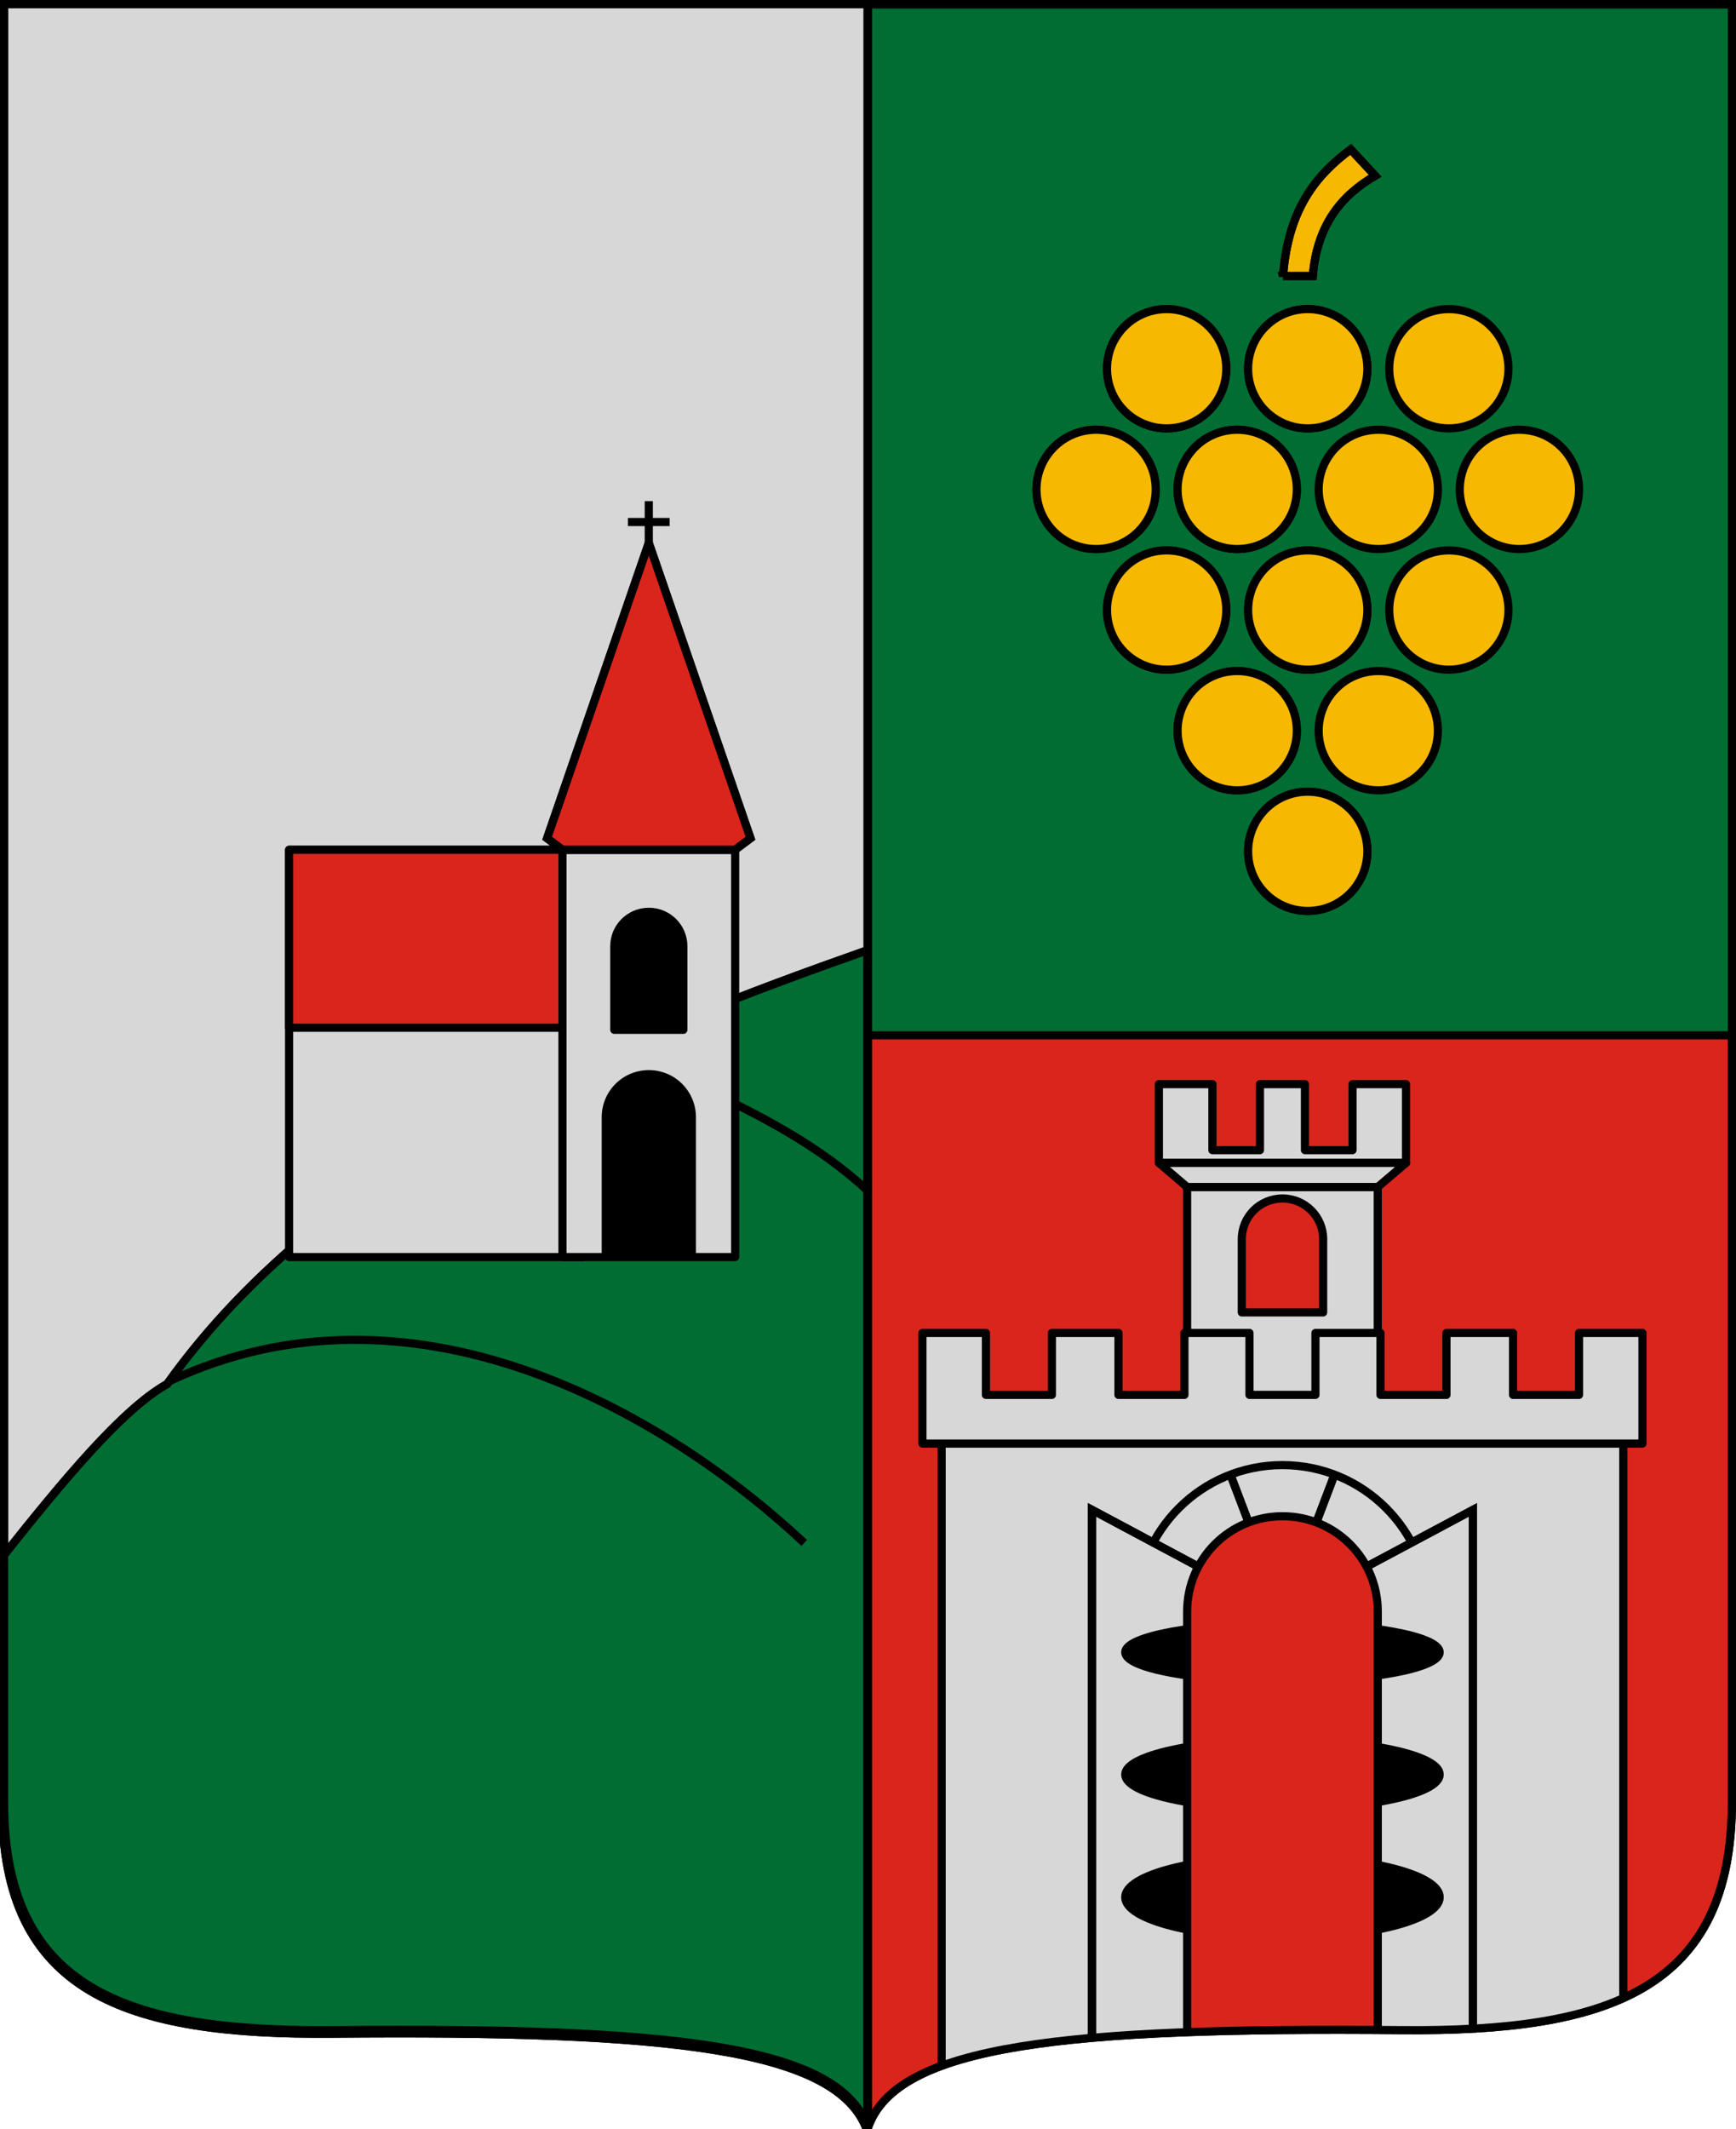 <?xml version="1.0" encoding="UTF-8" standalone="no"?>
<!-- Created with Inkscape (http://www.inkscape.org/) -->

<svg
   xmlns:dc="http://purl.org/dc/elements/1.1/"
   xmlns:cc="http://creativecommons.org/ns#"
   xmlns:rdf="http://www.w3.org/1999/02/22-rdf-syntax-ns#"
   xmlns:svg="http://www.w3.org/2000/svg"
   xmlns="http://www.w3.org/2000/svg"
   xmlns:sodipodi="http://sodipodi.sourceforge.net/DTD/sodipodi-0.dtd"
   xmlns:inkscape="http://www.inkscape.org/namespaces/inkscape"
   width="169.242mm"
   height="207.484mm"
   viewBox="0 0 169.242 207.484"
   version="1.1"
   id="svg8"
   inkscape:version="0.92.3 (2405546, 2018-03-11)"
   sodipodi:docname="HUN Doba címer.svg">
  <sodipodi:namedview
     id="base"
     pagecolor="#ffffff"
     bordercolor="#666666"
     borderopacity="1.0"
     inkscape:pageopacity="0.0"
     inkscape:pageshadow="2"
     inkscape:zoom="0.5"
     inkscape:cx="595.61417"
     inkscape:cy="293.29388"
     inkscape:document-units="mm"
     inkscape:current-layer="layer2"
     showgrid="false"
     showborder="false"
     inkscape:snap-bbox="true"
     inkscape:snap-global="false"
     inkscape:window-width="1853"
     inkscape:window-height="1025"
     inkscape:window-x="67"
     inkscape:window-y="27"
     inkscape:window-maximized="1"
     showguides="true"
     inkscape:guide-bbox="true"
     inkscape:object-paths="true"
     inkscape:snap-intersection-paths="true"
     inkscape:snap-bbox-midpoints="true"
     inkscape:snap-bbox-edge-midpoints="true"
     inkscape:bbox-nodes="true"
     inkscape:bbox-paths="true"
     inkscape:snap-center="true"
     inkscape:snap-object-midpoints="true"
     inkscape:lockguides="false"
     fit-margin-top="0"
     fit-margin-left="0"
     fit-margin-right="0"
     fit-margin-bottom="0"
     inkscape:snap-smooth-nodes="true"
     inkscape:snap-midpoints="true"
     inkscape:snap-text-baseline="true" />
  <defs
     id="defs2">
    <inkscape:perspective
       id="perspective1025"
       inkscape:persp3d-origin="84.751186 : 62.196268 : 1"
       inkscape:vp_z="169.50236 : 93.294403 : 1"
       inkscape:vp_y="0 : 999.99996 : 0"
       inkscape:vp_x="0 : 93.294403 : 1"
       sodipodi:type="inkscape:persp3d" />
    <clipPath
       clipPathUnits="userSpaceOnUse"
       id="clipPath1566">
      <path
         style="opacity:1;vector-effect:none;fill:none;fill-opacity:1;stroke:#000000;stroke-width:0.45;stroke-linecap:butt;stroke-linejoin:miter;stroke-miterlimit:4;stroke-dasharray:none;stroke-dashoffset:0;stroke-opacity:1;paint-order:markers stroke fill"
         d="m 2006.152,1241.104 c -23.845,-15.93 -43.242,-44.922 -43.242,-77.184 v -100.435 h 168.734 v 100.435 c 0,32.262 -19.396,61.254 -43.242,77.184 -15.31,10.228 -27.532,16.807 -41.125,25.007 -13.594,-8.2 -25.816,-14.779 -41.125,-25.007 z"
         id="path1568"
         inkscape:connector-curvature="0"
         sodipodi:nodetypes="ssccsscs"
         inkscape:transform-center-x="42.183427"
         inkscape:transform-center-y="101.67094" />
    </clipPath>
    <clipPath
       id="clipPath3854"
       clipPathUnits="userSpaceOnUse">
      <path
         inkscape:transform-center-y="-101.38069"
         inkscape:transform-center-x="42.264602"
         sodipodi:nodetypes="cscscc"
         inkscape:connector-curvature="0"
         id="path3856"
         d="m 2578.262,1767.634 v 81.319 c 0,83.714 55.988,103.508 84.529,109.674 28.541,-6.166 84.529,-25.96 84.529,-109.674 v -81.319 z"
         style="opacity:1;vector-effect:none;fill:none;fill-opacity:1;stroke:#000000;stroke-width:0.582;stroke-linecap:butt;stroke-linejoin:miter;stroke-miterlimit:4;stroke-dasharray:none;stroke-dashoffset:0;stroke-opacity:1;paint-order:markers stroke fill" />
    </clipPath>
    <clipPath
       clipPathUnits="userSpaceOnUse"
       id="clipPath1242">
      <path
         inkscape:transform-center-y="103.78526"
         inkscape:transform-center-x="-42.111893"
         sodipodi:nodetypes="ccsscc"
         inkscape:connector-curvature="0"
         id="path1244"
         d="m 2910.953,2194.959 h 84.224 v 175.224 c 0,18.298 -12.022,22.417 -32.209,22.235 -32.766,-0.295 -49.232,1.423 -52.015,9.499 z"
         style="opacity:1;vector-effect:none;fill:none;fill-opacity:1;stroke:#000000;stroke-width:0.794;stroke-linecap:butt;stroke-linejoin:miter;stroke-miterlimit:4;stroke-dasharray:none;stroke-dashoffset:0;stroke-opacity:1;paint-order:markers stroke fill" />
    </clipPath>
  </defs>
  <g
     transform="translate(-2561.749,-2194.562)"
     inkscape:groupmode="layer"
     id="layer2"
     inkscape:label="RASZTER" />
  <g
     transform="translate(-2561.749,-2194.562)"
     inkscape:label="1. réteg"
     inkscape:groupmode="layer"
     id="layer1">
    <g
       id="g1546">
      <path
         inkscape:transform-center-y="103.78526"
         inkscape:transform-center-x="42.11191"
         sodipodi:nodetypes="ccsscc"
         inkscape:connector-curvature="0"
         id="path929"
         d="m 2646.37,2194.959 h -84.224 v 175.224 c 0,18.298 12.022,22.417 32.209,22.235 32.766,-0.295 49.232,1.423 52.015,9.499 z"
         style="opacity:1;vector-effect:none;fill:#d7d7d7;fill-opacity:1;stroke:#000000;stroke-width:0.794;stroke-linecap:butt;stroke-linejoin:miter;stroke-miterlimit:4;stroke-dasharray:none;stroke-dashoffset:0;stroke-opacity:1;paint-order:markers stroke fill" />
      <path
         style="opacity:1;vector-effect:none;fill:#da251c;fill-opacity:1;stroke:#000000;stroke-width:0.794;stroke-linecap:butt;stroke-linejoin:miter;stroke-miterlimit:4;stroke-dasharray:none;stroke-dashoffset:0;stroke-opacity:1;paint-order:markers stroke fill"
         d="m 2646.37,2194.959 h 84.224 v 175.224 c 0,18.298 -12.022,22.417 -32.209,22.235 -32.766,-0.295 -49.232,1.423 -52.015,9.499"
         id="path931"
         inkscape:connector-curvature="0"
         sodipodi:nodetypes="ccssc"
         inkscape:transform-center-x="-42.111893"
         inkscape:transform-center-y="103.78526" />
      <path
         id="rect933"
         transform="matrix(0.265,0,0,0.265,2679.053,2173.418)"
         d="M -123.525,81.418 V 460.551 H 194.801 V 81.418 Z"
         style="opacity:1;vector-effect:none;fill:#006d33;fill-opacity:1;fill-rule:evenodd;stroke:#000000;stroke-width:3;stroke-linecap:round;stroke-linejoin:round;stroke-miterlimit:4;stroke-dasharray:none;stroke-dashoffset:0;stroke-opacity:1"
         inkscape:connector-curvature="0" />
      <path
         id="path938"
         transform="matrix(0.265,0,0,0.265,2679.053,2173.418)"
         d="m -123.525,429.24 c -85.353,30.066 -196.18,73.439 -257.646,159.541 -16.497,9.281 -38.102,35.302 -60.68,63.729 v 91.17 c 0,69.159 45.435,84.725 121.732,84.037 123.839,-1.116 186.074,5.378 196.594,35.902 z"
         style="opacity:1;vector-effect:none;fill:#006d33;fill-opacity:1;stroke:#000000;stroke-width:3;stroke-linecap:butt;stroke-linejoin:miter;stroke-miterlimit:4;stroke-dasharray:none;stroke-dashoffset:0;stroke-opacity:1;paint-order:markers stroke fill"
         inkscape:connector-curvature="0" />
      <path
         sodipodi:nodetypes="cc"
         inkscape:connector-curvature="0"
         id="path940"
         d="m 2578.202,2329.199 c 23.734,-11.178 48.251,2.931 61.949,15.731"
         style="opacity:1;vector-effect:none;fill:none;fill-opacity:1;stroke:#000000;stroke-width:0.794;stroke-linecap:butt;stroke-linejoin:miter;stroke-miterlimit:4;stroke-dasharray:none;stroke-dashoffset:0;stroke-opacity:1;paint-order:markers stroke fill" />
      <path
         sodipodi:nodetypes="cc"
         inkscape:connector-curvature="0"
         id="path942"
         d="m 2646.37,2310.646 c -4.739,-4.44 -10.648,-7.476 -16.73,-10.306"
         style="opacity:1;vector-effect:none;fill:none;fill-opacity:1;stroke:#000000;stroke-width:0.794;stroke-linecap:butt;stroke-linejoin:miter;stroke-miterlimit:4;stroke-dasharray:none;stroke-dashoffset:0;stroke-opacity:1;paint-order:markers stroke fill" />
      <path
         style="opacity:1;vector-effect:none;fill:none;fill-opacity:1;stroke:#000000;stroke-width:0.794;stroke-linecap:butt;stroke-linejoin:miter;stroke-miterlimit:4;stroke-dasharray:none;stroke-dashoffset:0;stroke-opacity:1;paint-order:markers stroke fill"
         d="m 2646.37,2194.959 h -84.224 v 175.224 c 0,18.298 12.022,22.417 32.209,22.235 32.766,-0.295 49.232,1.423 52.015,9.499 z"
         id="path947"
         inkscape:connector-curvature="0"
         sodipodi:nodetypes="ccsscc"
         inkscape:transform-center-x="42.11191"
         inkscape:transform-center-y="103.78526" />
      <path
         style="opacity:1;vector-effect:none;fill:none;fill-opacity:1;stroke:#000000;stroke-width:3;stroke-linecap:butt;stroke-linejoin:miter;stroke-miterlimit:4;stroke-dasharray:none;stroke-dashoffset:0;stroke-opacity:1;paint-order:markers stroke fill"
         d="m -123.525,429.24 c -85.353,30.066 -196.18,73.439 -257.646,159.541 -16.497,9.281 -38.102,35.302 -60.68,63.729 v 91.17 c 0,69.159 45.435,84.725 121.732,84.037 123.839,-1.116 186.074,5.378 196.594,35.902 z"
         transform="matrix(0.265,0,0,0.265,2679.053,2173.418)"
         id="path949"
         inkscape:connector-curvature="0" />
      <g
         transform="translate(-343.958)"
         id="g988">
        <rect
           y="2277.382"
           x="2933.891"
           height="39.692"
           width="28.672"
           id="rect955"
           style="opacity:1;vector-effect:none;fill:#d7d7d7;fill-opacity:1;fill-rule:evenodd;stroke:#000000;stroke-width:0.794;stroke-linecap:round;stroke-linejoin:round;stroke-miterlimit:4;stroke-dasharray:none;stroke-dashoffset:0;stroke-opacity:1" />
        <rect
           style="opacity:1;vector-effect:none;fill:#da251c;fill-opacity:1;fill-rule:evenodd;stroke:#000000;stroke-width:0.794;stroke-linecap:round;stroke-linejoin:round;stroke-miterlimit:4;stroke-dasharray:none;stroke-dashoffset:0;stroke-opacity:1"
           id="rect957"
           width="28.672"
           height="17.346"
           x="2933.891"
           y="2277.382" />
        <rect
           style="opacity:1;vector-effect:none;fill:#d7d7d7;fill-opacity:1;fill-rule:evenodd;stroke:#000000;stroke-width:0.794;stroke-linecap:round;stroke-linejoin:round;stroke-miterlimit:4;stroke-dasharray:none;stroke-dashoffset:0;stroke-opacity:1"
           id="rect953"
           width="16.836"
           height="39.692"
           x="2960.541"
           y="2277.382" />
        <path
           inkscape:transform-center-y="21.767261"
           inkscape:transform-center-x="-4.9578909"
           inkscape:connector-curvature="0"
           id="path963"
           d="m 2977.376,2277.382 1.498,-1.122 -9.916,-28.788 -9.916,28.788 1.498,1.122 c 5.612,0 11.224,0 16.836,0 z"
           style="opacity:1;vector-effect:none;fill:#da251c;fill-opacity:1;stroke:#000000;stroke-width:0.794;stroke-linecap:butt;stroke-linejoin:miter;stroke-miterlimit:4;stroke-dasharray:none;stroke-dashoffset:0;stroke-opacity:1;paint-order:markers stroke fill"
           sodipodi:nodetypes="cccccc" />
        <path
           style="opacity:1;vector-effect:none;fill:none;fill-opacity:1;stroke:#000000;stroke-width:0.794;stroke-linecap:butt;stroke-linejoin:miter;stroke-miterlimit:4;stroke-dasharray:none;stroke-dashoffset:0;stroke-opacity:1;paint-order:markers stroke fill"
           d="m 2968.958,2243.404 v 4.068"
           id="path965"
           inkscape:connector-curvature="0" />
        <path
           inkscape:connector-curvature="0"
           id="path967"
           d="m 2970.992,2245.438 h -4.068"
           style="opacity:1;vector-effect:none;fill:none;fill-opacity:1;stroke:#000000;stroke-width:0.794;stroke-linecap:butt;stroke-linejoin:miter;stroke-miterlimit:4;stroke-dasharray:none;stroke-dashoffset:0;stroke-opacity:1;paint-order:markers stroke fill" />
        <path
           style="opacity:1;vector-effect:none;fill:none;fill-opacity:1;fill-rule:evenodd;stroke:#000000;stroke-width:0.794;stroke-linecap:round;stroke-linejoin:round;stroke-miterlimit:4;stroke-dasharray:none;stroke-dashoffset:0;stroke-opacity:1"
           d="m 2965.593,2294.926 v -8.132 c 0,-1.865 1.502,-3.367 3.367,-3.367 1.865,0 3.367,1.502 3.367,3.367 v 8.132 z"
           id="rect969"
           inkscape:connector-curvature="0"
           sodipodi:nodetypes="cssscc" />
        <path
           sodipodi:nodetypes="cssscc"
           inkscape:connector-curvature="0"
           id="path972"
           d="m 2965.593,2294.926 v -8.132 c 0,-1.865 1.502,-3.367 3.367,-3.367 1.865,0 3.367,1.502 3.367,3.367 v 8.132 z"
           style="opacity:1;vector-effect:none;fill:#000000;fill-opacity:1;fill-rule:evenodd;stroke:none;stroke-width:0.794;stroke-linecap:round;stroke-linejoin:round;stroke-miterlimit:4;stroke-dasharray:none;stroke-dashoffset:0;stroke-opacity:1" />
        <path
           style="opacity:1;vector-effect:none;fill:#000000;fill-opacity:1;fill-rule:evenodd;stroke:none;stroke-width:0.794;stroke-linecap:round;stroke-linejoin:round;stroke-miterlimit:4;stroke-dasharray:none;stroke-dashoffset:0;stroke-opacity:1"
           d="m 2964.366,2317.075 v -13.626 c 0,-2.545 2.049,-4.594 4.594,-4.594 2.545,0 4.594,2.049 4.594,4.594 v 13.626 z"
           id="path974"
           inkscape:connector-curvature="0"
           sodipodi:nodetypes="cssscc" />
        <path
           sodipodi:nodetypes="cccccc"
           style="opacity:1;vector-effect:none;fill:none;fill-opacity:1;stroke:#000000;stroke-width:0.794;stroke-linecap:butt;stroke-linejoin:miter;stroke-miterlimit:4;stroke-dasharray:none;stroke-dashoffset:0;stroke-opacity:1;paint-order:markers stroke fill"
           d="m 2977.376,2277.382 1.498,-1.122 -9.916,-28.788 -9.916,28.788 1.498,1.122 c 5.612,0 11.224,0 16.836,0 z"
           id="path976"
           inkscape:connector-curvature="0"
           inkscape:transform-center-x="-4.9578909"
           inkscape:transform-center-y="21.767261" />
      </g>
      <g
         clip-path="url(#clipPath1242)"
         transform="translate(-264.583)"
         id="g1170">
        <rect
           style="opacity:1;vector-effect:none;fill:#d7d7d7;fill-opacity:1;fill-rule:evenodd;stroke:#000000;stroke-width:0.794;stroke-linecap:round;stroke-linejoin:round;stroke-miterlimit:4;stroke-dasharray:none;stroke-dashoffset:0;stroke-opacity:1"
           id="rect990"
           width="66.455"
           height="73.071"
           x="2918.132"
           y="2333.802" />
        <rect
           style="opacity:1;vector-effect:none;fill:#d7d7d7;fill-opacity:1;fill-rule:evenodd;stroke:#000000;stroke-width:0.794;stroke-linecap:round;stroke-linejoin:round;stroke-miterlimit:4;stroke-dasharray:none;stroke-dashoffset:0;stroke-opacity:1"
           id="rect994"
           width="18.585"
           height="22.141"
           x="2942.065"
           y="2310.247" />
        <path
           style="opacity:1;vector-effect:none;fill:#d7d7d7;fill-opacity:1;fill-rule:evenodd;stroke:#000000;stroke-width:0.794;stroke-linecap:round;stroke-linejoin:round;stroke-miterlimit:4;stroke-dasharray:none;stroke-dashoffset:0;stroke-opacity:1"
           d="m 2939.311,2300.222 v 7.676 h 24.09 v -7.676 h -5.213 v 6.432 h -4.637 v -6.432 h -4.386 v 6.432 h -4.637 v -6.432 z"
           id="rect996"
           inkscape:connector-curvature="0" />
        <path
           style="opacity:1;vector-effect:none;fill:#d7d7d7;fill-opacity:1;fill-rule:evenodd;stroke:#000000;stroke-width:0.794;stroke-linecap:round;stroke-linejoin:round;stroke-miterlimit:4;stroke-dasharray:none;stroke-dashoffset:0;stroke-opacity:1"
           d="m 2939.314,2307.899 h 24.09 l -2.754,2.348 h -18.585 z"
           id="rect998"
           inkscape:connector-curvature="0"
           sodipodi:nodetypes="ccccc" />
        <path
           style="opacity:1;vector-effect:none;fill:#d7d7d7;fill-opacity:1;fill-rule:evenodd;stroke:#000000;stroke-width:0.794;stroke-linecap:round;stroke-linejoin:round;stroke-miterlimit:4;stroke-dasharray:none;stroke-dashoffset:0;stroke-opacity:1"
           d="m 2916.257,2324.47 v 10.782 h 70.198 v -10.782 h -6.185 v 6.038 h -6.431 v -6.038 h -6.492 v 6.038 h -6.431 v -6.038 h -6.342 v 6.038 h -6.431 v -6.038 h -6.341 v 6.038 h -6.431 v -6.038 h -6.492 v 6.038 h -6.431 v -6.038 z"
           id="rect1004"
           inkscape:connector-curvature="0" />
        <circle
           style="opacity:1;vector-effect:none;fill:none;fill-opacity:1;fill-rule:evenodd;stroke:#000000;stroke-width:0.794;stroke-linecap:butt;stroke-linejoin:miter;stroke-miterlimit:4;stroke-dasharray:none;stroke-dashoffset:0;stroke-opacity:1"
           id="path1017"
           cx="2951.358"
           cy="2351.625"
           r="14.275" />
        <path
           style="opacity:1;vector-effect:none;fill:#d7d7d7;fill-opacity:1;stroke:#000000;stroke-width:0.794;stroke-linecap:butt;stroke-linejoin:miter;stroke-miterlimit:4;stroke-dasharray:none;stroke-dashoffset:0;stroke-opacity:1;paint-order:markers stroke fill"
           d="m 2946.286,2338.282 5.073,13.344 -18.57,-9.916 v 55.298 h 18.57"
           id="path1019"
           inkscape:connector-curvature="0"
           inkscape:transform-center-x="9.2851894"
           inkscape:transform-center-y="48.35661" />
        <path
           inkscape:transform-center-y="48.35661"
           inkscape:transform-center-x="-9.2852113"
           inkscape:connector-curvature="0"
           id="path1142"
           d="m 2956.432,2338.282 -5.073,13.344 18.57,-9.916 v 55.298 h -18.57"
           style="opacity:1;vector-effect:none;fill:#d7d7d7;fill-opacity:1;stroke:#000000;stroke-width:0.794;stroke-linecap:butt;stroke-linejoin:miter;stroke-miterlimit:4;stroke-dasharray:none;stroke-dashoffset:0;stroke-opacity:1;paint-order:markers stroke fill" />
        <path
           style="opacity:1;vector-effect:none;fill:#da251c;fill-opacity:1;fill-rule:evenodd;stroke:#000000;stroke-width:0.794;stroke-linecap:round;stroke-linejoin:round;stroke-miterlimit:4;stroke-dasharray:none;stroke-dashoffset:0;stroke-opacity:1"
           d="m 2947.393,2322.47 v -7.138 c 0,-2.197 1.769,-3.966 3.966,-3.966 2.197,0 3.966,1.769 3.966,3.966 v 7.138 z"
           id="rect1144"
           inkscape:connector-curvature="0"
           sodipodi:nodetypes="cssscc" />
        <path
           inkscape:transform-center-y="48.35661"
           inkscape:transform-center-x="9.2851894"
           inkscape:connector-curvature="0"
           id="path1151"
           d="m 2946.286,2338.282 5.073,13.344 -18.57,-9.916 v 55.298 h 18.57"
           style="opacity:1;vector-effect:none;fill:none;fill-opacity:1;stroke:#000000;stroke-width:0.794;stroke-linecap:butt;stroke-linejoin:miter;stroke-miterlimit:4;stroke-dasharray:none;stroke-dashoffset:0;stroke-opacity:1;paint-order:markers stroke fill" />
        <path
           style="opacity:1;vector-effect:none;fill:none;fill-opacity:1;stroke:#000000;stroke-width:0.794;stroke-linecap:butt;stroke-linejoin:miter;stroke-miterlimit:4;stroke-dasharray:none;stroke-dashoffset:0;stroke-opacity:1;paint-order:markers stroke fill"
           d="m 2956.432,2338.282 -5.073,13.344 18.57,-9.916 v 55.298 h -18.57"
           id="path1153"
           inkscape:connector-curvature="0"
           inkscape:transform-center-x="-9.2852113"
           inkscape:transform-center-y="48.35661" />
        <ellipse
           cy="2355.593"
           cx="2951.358"
           id="circle1021"
           style="opacity:1;vector-effect:none;fill:#000000;fill-opacity:1;fill-rule:evenodd;stroke:#000000;stroke-width:0.794;stroke-linecap:butt;stroke-linejoin:miter;stroke-miterlimit:4;stroke-dasharray:none;stroke-dashoffset:0;stroke-opacity:1"
           rx="15.329"
           ry="2.831" />
        <ellipse
           ry="3.954"
           rx="15.329"
           style="opacity:1;vector-effect:none;fill:#000000;fill-opacity:1;fill-rule:evenodd;stroke:#000000;stroke-width:0.794;stroke-linecap:butt;stroke-linejoin:miter;stroke-miterlimit:4;stroke-dasharray:none;stroke-dashoffset:0;stroke-opacity:1"
           id="ellipse1026"
           cx="2951.358"
           cy="2379.467" />
        <ellipse
           ry="3.368"
           rx="15.329"
           style="opacity:1;vector-effect:none;fill:#000000;fill-opacity:1;fill-rule:evenodd;stroke:#000000;stroke-width:0.794;stroke-linecap:butt;stroke-linejoin:miter;stroke-miterlimit:4;stroke-dasharray:none;stroke-dashoffset:0;stroke-opacity:1"
           id="ellipse1134"
           cx="2951.358"
           cy="2367.507" />
        <path
           style="opacity:1;vector-effect:none;fill:#da251c;fill-opacity:1;fill-rule:evenodd;stroke:#000000;stroke-width:0.794;stroke-linecap:round;stroke-linejoin:round;stroke-miterlimit:4;stroke-dasharray:none;stroke-dashoffset:0;stroke-opacity:1"
           d="m 2942.065,2400.513 v -48.887 c 0,-5.148 4.144,-9.293 9.293,-9.293 5.148,0 9.293,4.145 9.293,9.293 v 48.887 z"
           id="rect1012"
           inkscape:connector-curvature="0"
           sodipodi:nodetypes="cssscc" />
      </g>
      <path
         inkscape:transform-center-y="103.78526"
         inkscape:transform-center-x="-42.111893"
         sodipodi:nodetypes="ccsscc"
         inkscape:connector-curvature="0"
         id="path951"
         d="m 2646.371,2194.959 h 84.224 v 175.224 c 0,18.298 -12.022,22.417 -32.209,22.235 -32.766,-0.295 -49.232,1.423 -52.015,9.499 z"
         style="opacity:1;vector-effect:none;fill:none;fill-opacity:1;stroke:#000000;stroke-width:0.794;stroke-linecap:butt;stroke-linejoin:miter;stroke-miterlimit:4;stroke-dasharray:none;stroke-dashoffset:0;stroke-opacity:1;paint-order:markers stroke fill" />
      <g
         transform="translate(-259.292)"
         id="g1377">
        <circle
           style="opacity:1;vector-effect:none;fill:#f6b801;fill-opacity:1;fill-rule:evenodd;stroke:#000000;stroke-width:0.794;stroke-linecap:butt;stroke-linejoin:miter;stroke-miterlimit:4;stroke-dasharray:none;stroke-dashoffset:0;stroke-opacity:1"
           id="path1246"
           cx="2948.532"
           cy="2230.499"
           r="5.813"
           inkscape:transform-center-x="17.305703"
           inkscape:transform-center-y="17.21215" />
        <circle
           r="5.813"
           cy="2230.499"
           cx="2948.532"
           id="circle1248"
           style="opacity:1;vector-effect:none;fill:#f6b801;fill-opacity:1;fill-rule:evenodd;stroke:#000000;stroke-width:0.794;stroke-linecap:butt;stroke-linejoin:miter;stroke-miterlimit:4;stroke-dasharray:none;stroke-dashoffset:0;stroke-opacity:1"
           inkscape:transform-center-x="17.305703"
           inkscape:transform-center-y="17.21215" />
        <circle
           style="opacity:1;vector-effect:none;fill:#f6b801;fill-opacity:1;fill-rule:evenodd;stroke:#000000;stroke-width:0.794;stroke-linecap:butt;stroke-linejoin:miter;stroke-miterlimit:4;stroke-dasharray:none;stroke-dashoffset:0;stroke-opacity:1"
           id="circle1250"
           cx="2934.777"
           cy="2230.499"
           r="5.813"
           inkscape:transform-center-x="31.061074"
           inkscape:transform-center-y="17.21215" />
        <circle
           inkscape:transform-center-y="17.21215"
           inkscape:transform-center-x="31.061074"
           r="5.813"
           cy="2230.499"
           cx="2934.777"
           id="circle1252"
           style="opacity:1;vector-effect:none;fill:#f6b801;fill-opacity:1;fill-rule:evenodd;stroke:#000000;stroke-width:0.794;stroke-linecap:butt;stroke-linejoin:miter;stroke-miterlimit:4;stroke-dasharray:none;stroke-dashoffset:0;stroke-opacity:1" />
        <circle
           style="opacity:1;vector-effect:none;fill:#f6b801;fill-opacity:1;fill-rule:evenodd;stroke:#000000;stroke-width:0.794;stroke-linecap:butt;stroke-linejoin:miter;stroke-miterlimit:4;stroke-dasharray:none;stroke-dashoffset:0;stroke-opacity:1"
           id="circle1254"
           cx="-2962.288"
           cy="2230.499"
           r="5.813"
           inkscape:transform-center-x="3.5503309"
           inkscape:transform-center-y="17.21215"
           transform="scale(-1,1)" />
        <circle
           inkscape:transform-center-y="-7.7565516e-06"
           inkscape:transform-center-x="-13.755371"
           style="opacity:1;vector-effect:none;fill:#f6b801;fill-opacity:1;fill-rule:evenodd;stroke:#000000;stroke-width:0.794;stroke-linecap:butt;stroke-linejoin:miter;stroke-miterlimit:4;stroke-dasharray:none;stroke-dashoffset:0;stroke-opacity:1"
           id="circle1256"
           cx="-2969.166"
           cy="2242.257"
           r="5.813"
           transform="scale(-1,1)" />
        <circle
           r="5.813"
           cy="2242.257"
           cx="2941.655"
           id="circle1258"
           style="opacity:1;vector-effect:none;fill:#f6b801;fill-opacity:1;fill-rule:evenodd;stroke:#000000;stroke-width:0.794;stroke-linecap:butt;stroke-linejoin:miter;stroke-miterlimit:4;stroke-dasharray:none;stroke-dashoffset:0;stroke-opacity:1" />
        <circle
           inkscape:transform-center-y="-7.7565516e-06"
           inkscape:transform-center-x="13.755372"
           style="opacity:1;vector-effect:none;fill:#f6b801;fill-opacity:1;fill-rule:evenodd;stroke:#000000;stroke-width:0.794;stroke-linecap:butt;stroke-linejoin:miter;stroke-miterlimit:4;stroke-dasharray:none;stroke-dashoffset:0;stroke-opacity:1"
           id="circle1260"
           cx="2941.655"
           cy="2242.257"
           r="5.813" />
        <circle
           inkscape:transform-center-y="10.851135"
           inkscape:transform-center-x="13.755371"
           r="5.813"
           cy="2242.257"
           cx="2927.899"
           id="circle1262"
           style="opacity:1;vector-effect:none;fill:#f6b801;fill-opacity:1;fill-rule:evenodd;stroke:#000000;stroke-width:0.794;stroke-linecap:butt;stroke-linejoin:miter;stroke-miterlimit:4;stroke-dasharray:none;stroke-dashoffset:0;stroke-opacity:1" />
        <circle
           style="opacity:1;vector-effect:none;fill:#f6b801;fill-opacity:1;fill-rule:evenodd;stroke:#000000;stroke-width:0.794;stroke-linecap:butt;stroke-linejoin:miter;stroke-miterlimit:4;stroke-dasharray:none;stroke-dashoffset:0;stroke-opacity:1"
           id="circle1264"
           cx="2927.899"
           cy="2242.257"
           r="5.813"
           inkscape:transform-center-x="13.755371"
           inkscape:transform-center-y="10.851135" />
        <circle
           transform="scale(-1,1)"
           inkscape:transform-center-y="10.851135"
           inkscape:transform-center-x="-13.755372"
           r="5.813"
           cy="2242.257"
           cx="-2955.41"
           id="circle1266"
           style="opacity:1;vector-effect:none;fill:#f6b801;fill-opacity:1;fill-rule:evenodd;stroke:#000000;stroke-width:0.794;stroke-linecap:butt;stroke-linejoin:miter;stroke-miterlimit:4;stroke-dasharray:none;stroke-dashoffset:0;stroke-opacity:1" />
        <circle
           inkscape:transform-center-y="17.21215"
           inkscape:transform-center-x="17.305703"
           r="5.813"
           cy="-2254.015"
           cx="2948.532"
           id="circle1285"
           style="opacity:1;vector-effect:none;fill:#f6b801;fill-opacity:1;fill-rule:evenodd;stroke:#000000;stroke-width:0.794;stroke-linecap:butt;stroke-linejoin:miter;stroke-miterlimit:4;stroke-dasharray:none;stroke-dashoffset:0;stroke-opacity:1"
           transform="scale(1,-1)" />
        <circle
           inkscape:transform-center-y="17.21215"
           inkscape:transform-center-x="17.305703"
           style="opacity:1;vector-effect:none;fill:#f6b801;fill-opacity:1;fill-rule:evenodd;stroke:#000000;stroke-width:0.794;stroke-linecap:butt;stroke-linejoin:miter;stroke-miterlimit:4;stroke-dasharray:none;stroke-dashoffset:0;stroke-opacity:1"
           id="circle1287"
           cx="2948.532"
           cy="-2254.015"
           r="5.813"
           transform="scale(1,-1)" />
        <circle
           inkscape:transform-center-y="17.21215"
           inkscape:transform-center-x="31.061074"
           r="5.813"
           cy="-2254.015"
           cx="2934.777"
           id="circle1289"
           style="opacity:1;vector-effect:none;fill:#f6b801;fill-opacity:1;fill-rule:evenodd;stroke:#000000;stroke-width:0.794;stroke-linecap:butt;stroke-linejoin:miter;stroke-miterlimit:4;stroke-dasharray:none;stroke-dashoffset:0;stroke-opacity:1"
           transform="scale(1,-1)" />
        <circle
           style="opacity:1;vector-effect:none;fill:#f6b801;fill-opacity:1;fill-rule:evenodd;stroke:#000000;stroke-width:0.794;stroke-linecap:butt;stroke-linejoin:miter;stroke-miterlimit:4;stroke-dasharray:none;stroke-dashoffset:0;stroke-opacity:1"
           id="circle1291"
           cx="2934.777"
           cy="-2254.015"
           r="5.813"
           inkscape:transform-center-x="31.061074"
           inkscape:transform-center-y="17.21215"
           transform="scale(1,-1)" />
        <circle
           transform="scale(-1)"
           inkscape:transform-center-y="17.21215"
           inkscape:transform-center-x="3.5503309"
           r="5.813"
           cy="-2254.015"
           cx="-2962.288"
           id="circle1293"
           style="opacity:1;vector-effect:none;fill:#f6b801;fill-opacity:1;fill-rule:evenodd;stroke:#000000;stroke-width:0.794;stroke-linecap:butt;stroke-linejoin:miter;stroke-miterlimit:4;stroke-dasharray:none;stroke-dashoffset:0;stroke-opacity:1" />
        <circle
           style="opacity:1;vector-effect:none;fill:#f6b801;fill-opacity:1;fill-rule:evenodd;stroke:#000000;stroke-width:0.794;stroke-linecap:butt;stroke-linejoin:miter;stroke-miterlimit:4;stroke-dasharray:none;stroke-dashoffset:0;stroke-opacity:1"
           id="circle1299"
           cx="2941.655"
           cy="-2265.773"
           r="5.813"
           transform="scale(1,-1)" />
        <circle
           r="5.813"
           cy="-2265.773"
           cx="2941.655"
           id="circle1301"
           style="opacity:1;vector-effect:none;fill:#f6b801;fill-opacity:1;fill-rule:evenodd;stroke:#000000;stroke-width:0.794;stroke-linecap:butt;stroke-linejoin:miter;stroke-miterlimit:4;stroke-dasharray:none;stroke-dashoffset:0;stroke-opacity:1"
           inkscape:transform-center-x="13.755372"
           inkscape:transform-center-y="-7.7565516e-06"
           transform="scale(1,-1)" />
        <circle
           style="opacity:1;vector-effect:none;fill:#f6b801;fill-opacity:1;fill-rule:evenodd;stroke:#000000;stroke-width:0.794;stroke-linecap:butt;stroke-linejoin:miter;stroke-miterlimit:4;stroke-dasharray:none;stroke-dashoffset:0;stroke-opacity:1"
           id="circle1307"
           cx="-2955.41"
           cy="-2265.773"
           r="5.813"
           inkscape:transform-center-x="-13.755372"
           inkscape:transform-center-y="10.851135"
           transform="scale(-1)" />
        <circle
           style="opacity:1;vector-effect:none;fill:#f6b801;fill-opacity:1;fill-rule:evenodd;stroke:#000000;stroke-width:0.794;stroke-linecap:butt;stroke-linejoin:miter;stroke-miterlimit:4;stroke-dasharray:none;stroke-dashoffset:0;stroke-opacity:1"
           id="circle1311"
           cx="2948.532"
           cy="2277.531"
           r="5.813"
           inkscape:transform-center-x="17.305703"
           inkscape:transform-center-y="17.21215" />
        <circle
           r="5.813"
           cy="2277.531"
           cx="2948.532"
           id="circle1313"
           style="opacity:1;vector-effect:none;fill:#f6b801;fill-opacity:1;fill-rule:evenodd;stroke:#000000;stroke-width:0.794;stroke-linecap:butt;stroke-linejoin:miter;stroke-miterlimit:4;stroke-dasharray:none;stroke-dashoffset:0;stroke-opacity:1"
           inkscape:transform-center-x="17.305703"
           inkscape:transform-center-y="17.21215" />
        <path
           style="opacity:1;vector-effect:none;fill:#f6b801;fill-opacity:1;stroke:#000000;stroke-width:0.794;stroke-linecap:butt;stroke-linejoin:miter;stroke-miterlimit:4;stroke-dasharray:none;stroke-dashoffset:0;stroke-opacity:1;paint-order:markers stroke fill"
           d="m 2946.125,2221.466 h 2.9 c 0.409,-5.017 2.813,-7.865 6.08,-9.775 l -2.385,-2.572 c -3.333,2.488 -6.106,5.78 -6.595,12.348 z"
           id="path1350"
           inkscape:connector-curvature="0"
           sodipodi:nodetypes="ccccc" />
        <path
           sodipodi:nodetypes="ccccc"
           inkscape:connector-curvature="0"
           id="path1352"
           d="m 2946.125,2221.466 h 2.9 c 0.409,-5.017 2.813,-7.865 6.08,-9.775 l -2.385,-2.572 c -3.333,2.488 -6.106,5.78 -6.595,12.348 z"
           style="opacity:1;vector-effect:none;fill:none;fill-opacity:1;stroke:#000000;stroke-width:0.794;stroke-linecap:butt;stroke-linejoin:miter;stroke-miterlimit:4;stroke-dasharray:none;stroke-dashoffset:0;stroke-opacity:1;paint-order:markers stroke fill" />
      </g>
    </g>
  </g>
</svg>
